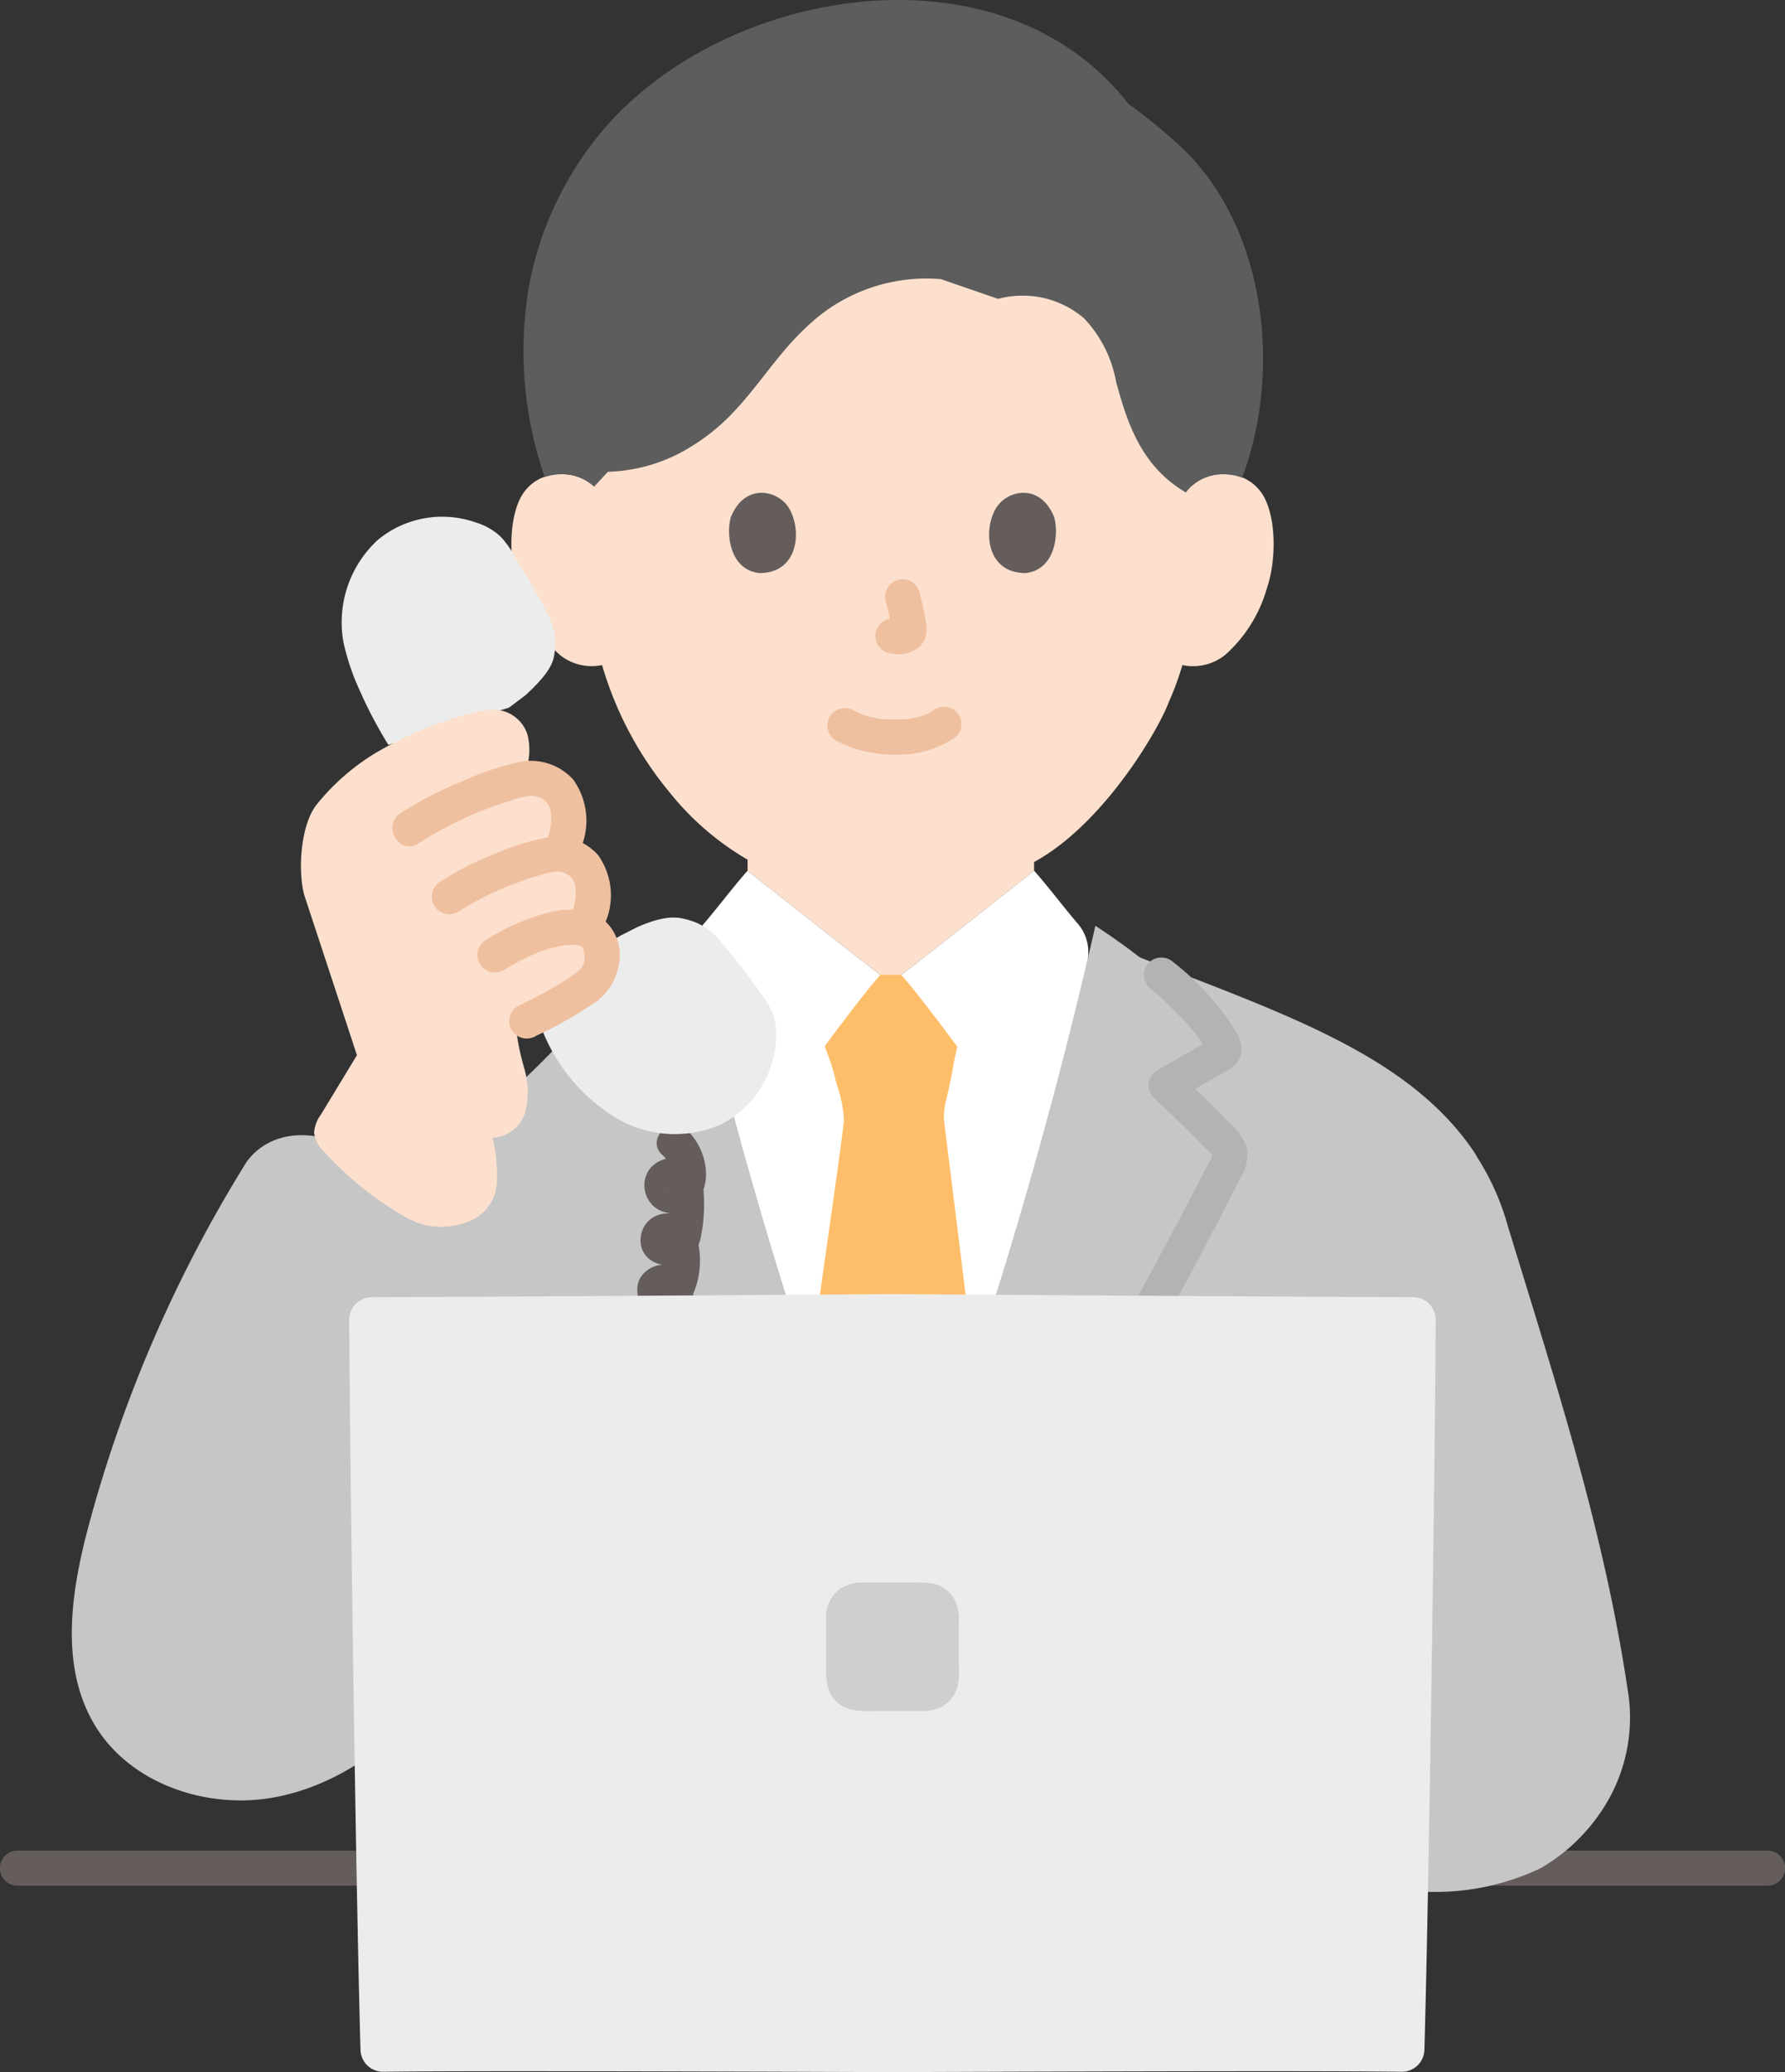 <svg xmlns="http://www.w3.org/2000/svg" width="135.595" height="157.353" viewBox="0 0 135.595 157.353"><rect x="0" y="0" width="135.595" height="157.353" fill="#333333" stroke="none"/><g transform="translate(0 -0.002)"><path d="M1.284,256.391H134.311a1.33,1.33,0,0,0,0-2.659H1.285a1.33,1.33,0,0,0,0,2.659h0Z" transform="translate(0 -113.194)" fill="#645d5c"/><path d="M121.748,47.966a3.544,3.544,0,0,1,2.561-.938,3.288,3.288,0,0,1,2.953,1.641c1,1.74.961,4.947.287,6.931a10.706,10.706,0,0,1-3.142,5.1,3.9,3.9,0,0,1-3.011.869l-.289-.049a22.917,22.917,0,0,1-1.036,2.812c-.76,2.062-4.933,9.256-10.231,12.141v.661c-.44.356-9.411,7.43-10.091,7.912h-1.58c-.68-.482-9.651-7.555-10.091-7.912v-.841a21.247,21.247,0,0,1-5.944-5.132,26.938,26.938,0,0,1-5.112-9.646,3.83,3.83,0,0,1-3.258-.815,10.706,10.706,0,0,1-3.142-5.1c-.674-1.984-.716-5.191.287-6.931a3.287,3.287,0,0,1,2.953-1.641,3.541,3.541,0,0,1,2.561.938S67.761,24.681,99.086,24.681s22.663,23.285,22.663,23.285Z" transform="translate(-31.287 -11.01)" fill="#fce0cd"/><path d="M71.214,175.377c-2.833-7.032-3.664-9.656-6.007-16.851-3.288-10.1-6.344-21.2-8.682-31.587-2.989,1.914-8.182,5.9-9.684,8.994-.067.138-10.257,10.981-13.982,8.75-7.285-4.362-9.854.374-9.854.374A102.654,102.654,0,0,0,11.15,172.4c-1.36,5.048-2.248,10.759.446,15.238s8.564,6.444,13.71,5.467,9.553-4.439,12.724-8.608H71.083V200.3h42.158a18.6,18.6,0,0,0,8.185-1.8,13.951,13.951,0,0,0,4.725-4.5,12.719,12.719,0,0,0,1.863-9.2c-.68-4.543-1.637-9.006-2.756-13.428-1.845-7.286-4.131-14.46-6.343-21.7a19.217,19.217,0,0,0-2.327-5.19l-.1-.194c-4.932-7.5-14.547-10.653-25.51-14.953-1.224-.948-2.415-1.779-3.378-2.4-2.338,10.385-5.394,21.489-8.682,31.587-2.436,7.481-3.238,10.02-6.355,17.711H71.562l-.347-.86Z" transform="translate(-4.393 -56.629)" fill="#c6c6c6"/><path d="M84.829,33.711a12.62,12.62,0,0,1-6.643,2.118l-1.04,1.128a3.544,3.544,0,0,0-2.561-.938,4.188,4.188,0,0,0-1.2.208,29.308,29.308,0,0,1-1.208-14.4,25.6,25.6,0,0,1,5.856-12.2C87.4-1.074,108.1-4.481,117.735,7.895a43.141,43.141,0,0,1,4.074,3.34c6.425,6.158,7.578,17.028,4.56,25.039a4.144,4.144,0,0,0-1.337-.254,3.439,3.439,0,0,0-2.938,1.38c-3.413-2-4.462-5.32-5.3-8.406a9.408,9.408,0,0,0-2.422-4.805,7.153,7.153,0,0,0-6.536-1.49l-4.35-1.5a13.093,13.093,0,0,0-9.931,3.379c-2.395,2.137-3.846,4.692-6.029,6.933a15.594,15.594,0,0,1-2.7,2.207Z" transform="translate(-32.011 0)" fill="#5d5d5d"/><path d="M114.13,99.477a9.424,9.424,0,0,0,4.535,1.053,7.413,7.413,0,0,0,4.611-1.375,1.331,1.331,0,0,0,0-1.88,1.371,1.371,0,0,0-1.88,0c.412-.321.13-.1.023-.034q-.134.086-.275.16c-.124.065-.431.138-.059.041-.128.033-.253.1-.379.138a7.1,7.1,0,0,1-1.062.242c.2-.032.07-.01-.055,0q-.156.016-.313.025-.377.024-.754.021-.338,0-.676-.024c-.1-.007-.207-.016-.31-.025-.047,0-.424-.071-.1-.01a9.738,9.738,0,0,1-.991-.22c-.139-.042-.274-.091-.412-.138-.324-.111.238.118-.055-.021q-.255-.12-.5-.251a1.33,1.33,0,1,0-1.342,2.3h0Z" transform="translate(-50.628 -43.229)" fill="#efc0a0"/><path d="M120.848,81.091a20.939,20.939,0,0,1,.491,2.247l-.048-.353a1.352,1.352,0,0,1,.008.31l.048-.353a.714.714,0,0,1-.034.14l.134-.317a.542.542,0,0,1-.049.09l.208-.269a.456.456,0,0,1-.074.073l.269-.208a1.475,1.475,0,0,1-.178.094l.317-.134a1.288,1.288,0,0,1-.3.088l.353-.048a1.226,1.226,0,0,1-.281,0l.353.048c-.106-.015-.21-.04-.317-.055a1.009,1.009,0,0,0-.53-.024.983.983,0,0,0-.494.158,1.329,1.329,0,0,0-.477,1.818,1.273,1.273,0,0,0,.794.611c.258.035.507.1.769.111a2.486,2.486,0,0,0,1.153-.277,1.7,1.7,0,0,0,.933-1.118,2.732,2.732,0,0,0-.011-1.185c-.122-.724-.29-1.441-.476-2.152a1.33,1.33,0,0,0-1.635-.928,1.354,1.354,0,0,0-.928,1.635Z" transform="translate(-53.566 -35.424)" fill="#efc0a0"/><path d="M100.13,69.4c-.376,1.22-.131,4.025,2.18,4.264,3.054-.018,3.216-3.41,2.188-5C103.656,67.35,101.181,66.806,100.13,69.4Z" transform="translate(-44.606 -30.141)" fill="#645d5c"/><path d="M140.588,69.4c.376,1.22.131,4.025-2.18,4.264-3.054-.018-3.216-3.41-2.188-5C137.061,67.35,139.536,66.806,140.588,69.4Z" transform="translate(-60.516 -30.141)" fill="#645d5c"/><path d="M109.574,172.863c-3.117-7.691-3.919-10.23-6.355-17.711-3.019-9.271-5.842-19.39-8.093-29.022a3.3,3.3,0,0,1,.744-2.724c1.013-1.174,2.29-2.871,3.326-4.029.44.356,9.411,7.43,10.091,7.912h1.58c.68-.482,9.651-7.555,10.091-7.912,1.036,1.159,2.312,2.856,3.326,4.029a3.306,3.306,0,0,1,.744,2.724c-2.252,9.632-5.075,19.752-8.093,29.022-2.436,7.481-3.238,10.02-6.355,17.711h-1.005Z" transform="translate(-42.406 -53.255)" fill="#fff"/><path d="M113.982,172.3c.719,1.946,1.556,4.087,2.709,6.932H117.7c2.869-7.08,3.776-9.794,5.8-16.017-.983-8.427-2.283-18.448-2.283-18.743a7,7,0,0,1,.241-1.574q.091-.353.163-.706c.259-1.17.307-1.769.609-3.009l.019-.06c-1.447-1.951-3.2-4.265-4.264-5.465H116.4c-1.057,1.19-2.787,3.475-4.228,5.415.082.229.135.379.135.379a15.453,15.453,0,0,1,.74,2.406,10.029,10.029,0,0,1,.584,2.788c.008.5-1.36,10-2.628,18.937,1.147,3.519,1.94,5.918,2.975,8.718Z" transform="translate(-49.523 -59.628)" fill="#febe69"/><path d="M137.051,179.175c5.948-10.31,11.9-20.654,17.266-31.28a3.009,3.009,0,0,0,.4-2.25,4.857,4.857,0,0,0-1.383-1.91c-1.219-1.272-2.5-2.486-3.78-3.691l-.269,2.088,3.574-2.04c.61-.348,1.242-.7,1.443-1.427a2.434,2.434,0,0,0-.4-1.79,20.1,20.1,0,0,0-4.711-5.219,1.364,1.364,0,0,0-1.88,0,1.341,1.341,0,0,0,0,1.88,31.176,31.176,0,0,1,2.71,2.571,13.878,13.878,0,0,1,.937,1.11c.161.217.313.442.455.672.05.081.284.562.277.423l.182-.671c.106-.2.094-.089-.117.019s-.4.227-.6.34l-1.072.612-2.144,1.224a1.341,1.341,0,0,0-.269,2.088c1.059.994,2.114,1.993,3.134,3.027.217.22.432.44.646.664.179.187.647.527.721.768.02.066,0-.2-.045-.052a7.7,7.7,0,0,1-.514,1q-1.9,3.7-3.879,7.356-4.039,7.5-8.265,14.9-2.345,4.13-4.721,8.242a1.33,1.33,0,0,0,2.3,1.342h0Z" transform="translate(-60.033 -58.565)" fill="#b3b3b3"/><path d="M42.575,146.742c4.68-7.112,13.576-10.319,23.839-14.3" transform="translate(-18.993 -59.084)" fill="none"/><path d="M89.274,156.505a1.981,1.981,0,0,1,.666,1.222,3.627,3.627,0,0,1-.106.657l.391-.048.352.521-.555.559-.242-.1c-.08.022-.039-.32-.025.009,0,.109.03.222.038.331a9.65,9.65,0,0,1-.088,2.088,2.822,2.822,0,0,1-.129.642c.089-.183.051-.06-.009-.062.042,0,.117-.047.162-.009a.368.368,0,0,1,.3.237q.59.32-.2.611c-.743.634-.415.162-.415.55a9.335,9.335,0,0,1,.028,1.366,4.3,4.3,0,0,1-.225.875,3.4,3.4,0,0,1-.149.346,2.112,2.112,0,0,1-.1.191q-.149.231.139-.1H89.8q.346.352.189.126-.352-.626-.636,1.009c-.976-.063-.218-.238-.336-.028-.063.112,0,.733-.038.9a5.5,5.5,0,0,1-1.07,2.078,1.371,1.371,0,0,0,0,1.88,1.339,1.339,0,0,0,1.88,0c1.2-1.509,2.215-3.385,1.831-5.379A2.58,2.58,0,0,0,90,164.961a2.061,2.061,0,0,0-2.472,1.062,2.174,2.174,0,0,0,.671,2.458,1.908,1.908,0,0,0,2.891-.414,6.327,6.327,0,0,0,.792-5.337,2.554,2.554,0,0,0-1.819-1.722,2.009,2.009,0,0,0-2.361,1.452c-.51,2.087,1.884,3.082,3.42,2.018a2.762,2.762,0,0,0,1.135-1.957,12.1,12.1,0,0,0,.172-3.119,2.757,2.757,0,0,0-1.274-2.342,2.2,2.2,0,0,0-2.917.654,2.135,2.135,0,0,0,.614,2.874,2.242,2.242,0,0,0,2.857-.32c1.561-1.562.908-4.271-.556-5.642-1.248-1.169-3.132.707-1.88,1.88h0Z" transform="translate(-38.977 -68.815)" fill="#645d5c"/><path d="M50.413,88.174a32.933,32.933,0,0,1-2.142-4.054A17.687,17.687,0,0,1,47.005,80.4a8.5,8.5,0,0,1,2.6-7.785,7.671,7.671,0,0,1,7.5-1.311,4.717,4.717,0,0,1,1.856,1.081A7.277,7.277,0,0,1,60,73.854c.7,1.193,1.82,2.946,2.426,4.246A4.614,4.614,0,0,1,63,81.393c-.12.787-.68,1.63-2.157,3l-1.268.954" transform="translate(-20.91 -31.608)" fill="#ececec"/><path d="M79.622,127.155l1.251-.634c1.847-.807,2.824-.813,3.592-.608a4.708,4.708,0,0,1,2.788,1.783A47.27,47.27,0,0,1,90.2,131.5a7.279,7.279,0,0,1,.937,1.541,4.719,4.719,0,0,1,.249,2.133,7.671,7.671,0,0,1-4.2,6.352,8.757,8.757,0,0,1-8.307-.739,13.717,13.717,0,0,1-5.344-6.716l-.793-2.766,6.884-4.156Z" transform="translate(-32.449 -56.121)" fill="#ececec"/><path d="M61.917,113.829c.188,0,.366.006.543.022a1.839,1.839,0,0,1,1.639,1.617c.271,1.623-.449,2.47-1.7,3.279a37.179,37.179,0,0,1-4.8,2.581,18.348,18.348,0,0,0,.648,3.213,6.512,6.512,0,0,1,.138,3.024,2.71,2.71,0,0,1-2.553,2.243,11.91,11.91,0,0,1,.332,3.218,3.317,3.317,0,0,1-2.276,3.185,5.408,5.408,0,0,1-3.766.044,8.3,8.3,0,0,1-1.346-.681,25.822,25.822,0,0,1-5.688-4.653,2.451,2.451,0,0,1-.809-1.512,2.573,2.573,0,0,1,.5-1.335c.919-1.512.925-1.523,2.753-4.536q-1.969-6-3.949-12c-.559-1.695-.393-5.439.9-7.045a17.185,17.185,0,0,1,4.4-3.866,28.427,28.427,0,0,1,7.522-3.107,4.488,4.488,0,0,1,2.144-.144,2.719,2.719,0,0,1,1.944,1.839,4.884,4.884,0,0,1-.183,2.88l.055.438a2.749,2.749,0,0,1,3.069,1.795,4.889,4.889,0,0,1-.083,2.886l-.216,1.058a1.24,1.24,0,0,1,.216.044,2.634,2.634,0,0,1,1.95,1.717,4.773,4.773,0,0,1-.078,2.8l-1.307,1Z" transform="translate(-18.418 -43.405)" fill="#fce0cd"/><path d="M68.227,110.714a5.35,5.35,0,0,0-.68-4.968,4.343,4.343,0,0,0-4.219-1.3,21.819,21.819,0,0,0-4.379,1.51,27.058,27.058,0,0,0-4.523,2.356c-1.422.944-.089,3.246,1.342,2.3a28.691,28.691,0,0,1,7.073-3.273c.938-.3,1.75-.587,2.511-.029a1.371,1.371,0,0,1,.5.929,4.123,4.123,0,0,1-.188,1.776,1.331,1.331,0,0,0,2.564.707h0Z" transform="translate(-24.009 -46.551)" fill="#efc0a0"/><path d="M72.5,120.97a5.256,5.256,0,0,0-.657-4.844,4.189,4.189,0,0,0-3.968-1.32,19.64,19.64,0,0,0-4.028,1.283,21.509,21.509,0,0,0-3.991,2.052,1.361,1.361,0,0,0-.477,1.819,1.343,1.343,0,0,0,1.819.477,23.95,23.95,0,0,1,6.335-2.815,4.345,4.345,0,0,1,1.328-.255c.232,0-.225-.075.134.013.045.011.326.107.27.085.05.021.418.237.444.259a1.026,1.026,0,0,1,.238.3c.053.1,0-.038.069.145a2.4,2.4,0,0,1,.1.374,3.962,3.962,0,0,1-.182,1.72,1.331,1.331,0,0,0,2.564.707h0Z" transform="translate(-26.41 -51.187)" fill="#efc0a0"/><path d="M69.877,134.316a30.438,30.438,0,0,0,4.219-2.353,4.417,4.417,0,0,0,2.181-3.572,3.484,3.484,0,0,0-2.131-3.471,6.341,6.341,0,0,0-3.437.055A16.644,16.644,0,0,0,66.134,127a1.33,1.33,0,1,0,1.342,2.3c.616-.367,1.245-.716,1.893-1.024q.2-.094.4-.183l.166-.073c-.226.1-.039.017.007,0,.254-.1.507-.193.766-.276a11.066,11.066,0,0,1,1.368-.326c.146-.027-.146.019-.143.019a.766.766,0,0,0,.165-.018c.094-.009.187-.016.281-.02.193-.01.385-.012.578,0,.1,0,.2.008.3.017-.323-.03.21.081.026.014-.164-.06,0,.014.024.018.064.014.2.173-.033-.045.034.031.068.064.1.093.213.184.012-.033,0-.032.038,0,.131.214.156.255.157.265-.04-.185,0,.011.018.078.042.159.064.235.009.03.033.169.011.037-.027-.16.012.177.012.177.006.124-.018.259,0,.379.017.141.013-.074.019-.1-.014.064-.023.128-.039.191s-.124.386-.052.2c.065-.169-.086.141-.124.208-.156.274.112-.1-.044.066-.078.082-.153.166-.235.244s-.178.154-.266.232c.23-.206-.142.1-.208.142a32.288,32.288,0,0,1-4.128,2.291,1.336,1.336,0,0,0-.477,1.819,1.365,1.365,0,0,0,1.819.477h0Z" transform="translate(-29.209 -55.631)" fill="#efc0a0"/><path d="M89.168,177.422c-16.844.122-33.606.22-39.558.24A1.71,1.71,0,0,0,47.9,179.38c.034,9.67.5,43.136.856,55.436A1.714,1.714,0,0,0,50.5,236.48c5.379-.083,22.038-.032,38.665.025,16.627-.057,33.286-.108,38.665-.025a1.714,1.714,0,0,0,1.743-1.663c.355-12.3.822-45.767.856-55.436a1.71,1.71,0,0,0-1.706-1.719C122.774,177.641,106.012,177.544,89.168,177.422Z" transform="translate(-21.371 -79.15)" fill="#ececec"/><path d="M123.377,223.095q0-.823,0-1.644,0-.751,0-1.5a3.189,3.189,0,0,0-.381-1.783,2.509,2.509,0,0,0-1.766-1.153,10.823,10.823,0,0,0-1.444-.041h-3.43a3.236,3.236,0,0,0-1.9.407,2.61,2.61,0,0,0-1.157,2.116q0,1.561,0,3.122c0,1.174-.159,2.463.752,3.369.884.878,2.1.734,3.236.733q1.537,0,3.075,0a3.366,3.366,0,0,0,1.724-.325,2.525,2.525,0,0,0,1.209-1.586,8.045,8.045,0,0,0,.083-1.713Z" transform="translate(-50.54 -96.792)" fill="#cfcfcf"/></g></svg>
